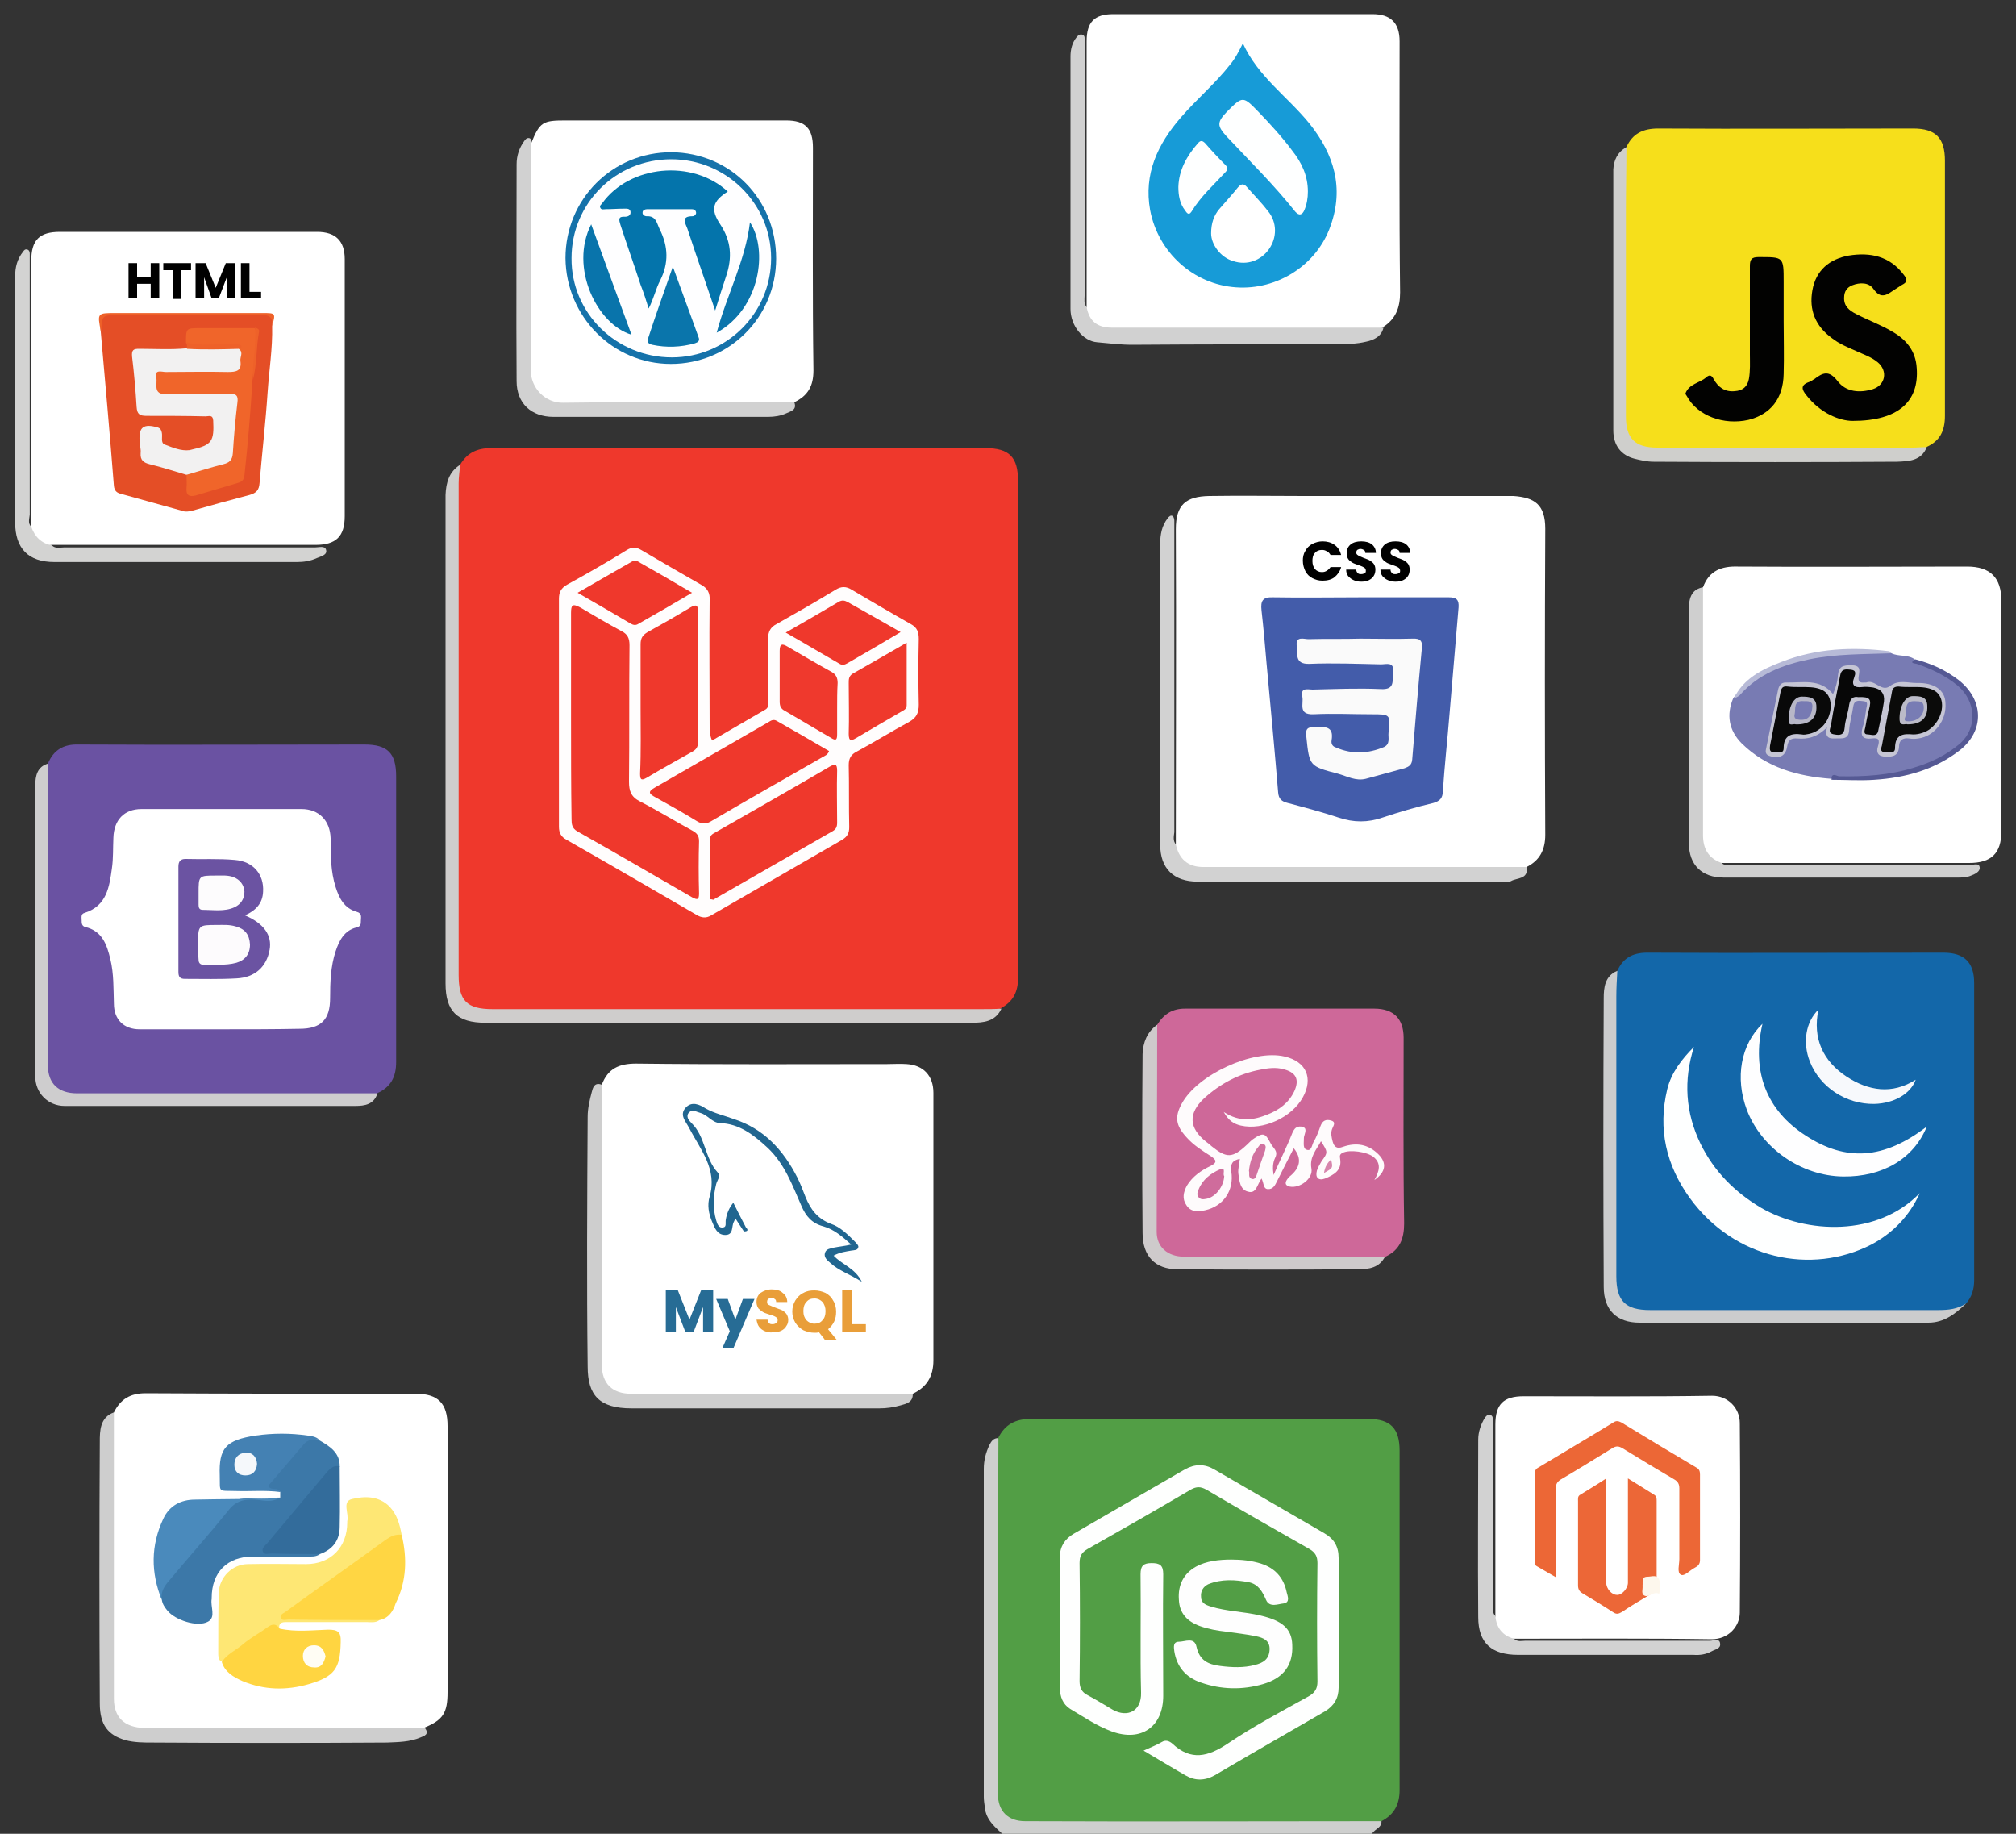 <?xml version="1.0" encoding="utf-8"?>
<!-- Generator: Adobe Illustrator 24.1.2, SVG Export Plug-In . SVG Version: 6.00 Build 0)  -->
<svg version="1.1" id="Layer_1" xmlns="http://www.w3.org/2000/svg" xmlns:xlink="http://www.w3.org/1999/xlink" x="0px" y="0px"
	 viewBox="0 0 400 363.8" style="enable-background:new 0 0 400 363.8;" xml:space="preserve">
<rect x="0" y="0" width="400" height="363.8" fill="#333333" stroke="none"/>
<style type="text/css">
	.st0{fill-rule:evenodd;clip-rule:evenodd;fill:#CECFCE;}
	.st1{fill-rule:evenodd;clip-rule:evenodd;fill:#EF382C;}
	.st2{fill-rule:evenodd;clip-rule:evenodd;fill:#529E45;}
	.st3{fill-rule:evenodd;clip-rule:evenodd;fill:#1367A9;}
	.st4{fill-rule:evenodd;clip-rule:evenodd;fill:#FFFFFF;}
	.st5{fill-rule:evenodd;clip-rule:evenodd;fill:#F6DF1B;}
	.st6{fill-rule:evenodd;clip-rule:evenodd;fill:#6A52A2;}
	.st7{fill-rule:evenodd;clip-rule:evenodd;fill:#CE6899;}
	.st8{fill-rule:evenodd;clip-rule:evenodd;fill:#CFCDCC;}
	.st9{fill-rule:evenodd;clip-rule:evenodd;fill:#D2D2D2;}
	.st10{fill-rule:evenodd;clip-rule:evenodd;fill:#D1D1D1;}
	.st11{fill-rule:evenodd;clip-rule:evenodd;fill:#CECECE;}
	.st12{fill-rule:evenodd;clip-rule:evenodd;fill:#D3D3D2;}
	.st13{fill-rule:evenodd;clip-rule:evenodd;fill:#CBCCCD;}
	.st14{fill-rule:evenodd;clip-rule:evenodd;fill:#CECDCE;}
	.st15{fill-rule:evenodd;clip-rule:evenodd;fill:#CFCFCC;}
	.st16{fill-rule:evenodd;clip-rule:evenodd;fill:#CFCFCF;}
	.st17{fill-rule:evenodd;clip-rule:evenodd;fill:#CECACB;}
	.st18{fill-rule:evenodd;clip-rule:evenodd;fill:#FFFDFD;}
	.st19{fill-rule:evenodd;clip-rule:evenodd;fill:#FEFFFE;}
	.st20{fill-rule:evenodd;clip-rule:evenodd;fill:#FEFEFE;}
	.st21{fill-rule:evenodd;clip-rule:evenodd;fill:#FEFFFF;}
	.st22{fill-rule:evenodd;clip-rule:evenodd;fill:#FEFEFF;}
	.st23{fill-rule:evenodd;clip-rule:evenodd;fill:#F7F9FC;}
	.st24{fill-rule:evenodd;clip-rule:evenodd;fill:#020201;}
	.st25{fill-rule:evenodd;clip-rule:evenodd;fill:#EC6736;}
	.st26{fill-rule:evenodd;clip-rule:evenodd;fill:#EC6737;}
	.st27{fill-rule:evenodd;clip-rule:evenodd;fill:#FEE774;}
	.st28{fill-rule:evenodd;clip-rule:evenodd;fill:#3C78A8;}
	.st29{fill-rule:evenodd;clip-rule:evenodd;fill:#FFD643;}
	.st30{fill-rule:evenodd;clip-rule:evenodd;fill:#FFD541;}
	.st31{fill-rule:evenodd;clip-rule:evenodd;fill:#4A8ABC;}
	.st32{fill-rule:evenodd;clip-rule:evenodd;fill:#336C9B;}
	.st33{fill-rule:evenodd;clip-rule:evenodd;fill:#4481B3;}
	.st34{fill-rule:evenodd;clip-rule:evenodd;fill:#E44E26;}
	.st35{fill-rule:evenodd;clip-rule:evenodd;fill:#0F0F0F;}
	.st36{fill-rule:evenodd;clip-rule:evenodd;fill:#0B0B0B;}
	.st37{fill-rule:evenodd;clip-rule:evenodd;fill:#262626;}
	.st38{fill-rule:evenodd;clip-rule:evenodd;fill:#212121;}
	.st39{fill-rule:evenodd;clip-rule:evenodd;fill:#EE6129;}
	.st40{fill-rule:evenodd;clip-rule:evenodd;fill:#787BB3;}
	.st41{fill-rule:evenodd;clip-rule:evenodd;fill:#555994;}
	.st42{fill-rule:evenodd;clip-rule:evenodd;fill:#B7BAD7;}
	.st43{fill-rule:evenodd;clip-rule:evenodd;fill:#FEFBFC;}
	.st44{fill-rule:evenodd;clip-rule:evenodd;fill:#1572AA;}
	.st45{fill-rule:evenodd;clip-rule:evenodd;fill:#EF392C;}
	.st46{fill-rule:evenodd;clip-rule:evenodd;fill:#EF392D;}
	.st47{fill-rule:evenodd;clip-rule:evenodd;fill:#179BD7;}
	.st48{fill-rule:evenodd;clip-rule:evenodd;fill:#6B53A2;}
	.st49{fill-rule:evenodd;clip-rule:evenodd;fill:#FFFDF4;}
	.st50{fill-rule:evenodd;clip-rule:evenodd;fill:#F5F8FB;}
	.st51{fill-rule:evenodd;clip-rule:evenodd;fill:#F2F1F1;}
	.st52{fill-rule:evenodd;clip-rule:evenodd;fill:#F0652A;}
	.st53{fill-rule:evenodd;clip-rule:evenodd;fill:#C5C5D4;}
	.st54{fill-rule:evenodd;clip-rule:evenodd;fill:#FDF7ED;}
	.st55{fill-rule:evenodd;clip-rule:evenodd;fill:#CF6C9C;}
	.st56{fill-rule:evenodd;clip-rule:evenodd;fill:#D172A0;}
	.st57{fill-rule:evenodd;clip-rule:evenodd;fill:#D785AD;}
	.st58{fill-rule:evenodd;clip-rule:evenodd;fill:#FDFBFD;}
	.st59{fill-rule:evenodd;clip-rule:evenodd;fill:#FDFCFD;}
	.st60{fill-rule:evenodd;clip-rule:evenodd;fill:#090909;}
	.st61{fill-rule:evenodd;clip-rule:evenodd;fill:#0B0B0A;}
	.st62{fill-rule:evenodd;clip-rule:evenodd;fill:#070707;}
	.st63{fill-rule:evenodd;clip-rule:evenodd;fill:#0474AB;}
	.st64{fill-rule:evenodd;clip-rule:evenodd;fill:#0A75AB;}
	.st65{fill-rule:evenodd;clip-rule:evenodd;fill:#0974AB;}
	.st66{fill-rule:evenodd;clip-rule:evenodd;fill:#0B74AB;}
	.st67{fill-rule:evenodd;clip-rule:evenodd;fill:#B7B7C7;}
	.st68{fill-rule:evenodd;clip-rule:evenodd;fill:#BBBBC8;}
	.st69{fill-rule:evenodd;clip-rule:evenodd;fill:#777AB3;}
	.st70{fill-rule:evenodd;clip-rule:evenodd;fill:#787CB4;}
	.st71{fill:#FFFFFF;}
	.st72{fill-rule:evenodd;clip-rule:evenodd;fill:#435CAA;}
	.st73{fill-rule:evenodd;clip-rule:evenodd;fill:#FAFAFA;}
	.st74{fill-rule:evenodd;clip-rule:evenodd;fill:#216690;}
	.st75{fill:#276C95;}
	.st76{fill:#E99E39;}
</style>
<path class="st0" d="M274.1,361.3c0.1,1.5-1.8,1.6-2,2.9c-24.3,0-48.6,0-72.8,0c-1.7-1.6-3.7-3.1-3.9-5.7c-0.1-0.7-0.2-1.4-0.2-2
	c0-21.7,0-43.4,0-65.1c0-1.7,0.4-3.2,1.1-4.7c0.4-0.8,0.8-1.4,1.8-1.4c0.9,1.1,0.6,2.5,0.6,3.8c0,21.4,0.1,42.8,0,64.1
	c0,5.5,1,7.6,7.5,7.5c21.4-0.2,42.8-0.1,64.1,0C271.6,360.6,272.9,360.3,274.1,361.3z"/>
<path class="st1" d="M91.3,92.2c1.4-2.4,3.4-3.3,6.1-3.3c32.7,0.1,65.4,0,98.1,0c4.8,0,6.5,1.8,6.5,6.6c0,32.8,0,65.7,0,98.5
	c0,2.8-1,4.7-3.4,6c-1,0.6-2,0.7-3.2,0.7c-32.7,0-65.4,0-98.1,0c-5.1,0-7.2-2.3-7.3-7.6c0-17.8,0-35.5,0-53.3c0-14.4,0-28.8,0-43.2
	C90.2,95.1,90.3,93.5,91.3,92.2z"/>
<path class="st2" d="M274.1,361.3c-23.6,0-47.1,0.1-70.7,0c-3.4,0-5.4-2-5.4-5.4c0-23.6,0-47.1,0.1-70.7c1.3-2.6,3.4-3.7,6.3-3.7
	c22.4,0.1,44.7,0,67.1,0c4.4,0,6.2,1.9,6.2,6.3c0,22.4,0,44.9,0,67.3C277.7,358,276.6,360,274.1,361.3z"/>
<path class="st3" d="M320.9,192.6c1.1-2.5,3-3.6,5.9-3.6c19.6,0.1,39.2,0,58.8,0c4.1,0,6.1,1.9,6.1,6c0,19.7,0,39.4,0,59
	c0,1.8-0.5,3.4-1.7,4.7c-1.8,1.3-3.7,2.1-6,2.1c-18.6,0-37.2,0-55.8,0c-6,0-8.4-2.4-8.4-8.4c0-18.5,0-37,0-55.6
	C319.9,195.4,319.9,193.9,320.9,192.6z"/>
<path class="st4" d="M233.3,167.5c0-20.8,0.1-41.7,0-62.5c0-4.9,2-6.5,6.6-6.6c6.3-0.1,12.6,0,18.9,0c13.4,0,26.7,0,40.1,0
	c0.5,0,1,0,1.4,0c4.2,0.3,6.3,1.7,6.3,6.5c-0.1,20.2-0.1,40.5,0,60.7c0,3-1.1,5.1-3.7,6.4c-0.8,0.8-1.8,0.7-2.7,0.7
	c-20.3,0-40.7,0-61,0c-2.3,0-4.2-0.7-5.5-2.6C233.1,169.3,232.6,168.5,233.3,167.5z"/>
<path class="st5" d="M322.7,29.2c1.2-2.7,3.3-3.7,6.3-3.7c16.9,0.1,33.7,0,50.6,0c4.5,0,6.3,1.9,6.3,6.4c0,16.9,0,33.7,0,50.6
	c0,3-1,5-3.7,6.2c-0.9,0.7-1.9,0.8-2.9,0.8c-16.9,0-33.7,0-50.6,0c-4.6,0-6.8-2.3-6.9-6.9c-0.1-16.9,0-33.7,0-50.6
	C321.9,31.1,322,30.1,322.7,29.2z"/>
<path class="st4" d="M119.4,215.2c1.2-3.2,3.4-4.2,6.8-4.2c16.6,0.2,33.2,0.1,49.8,0.1c1.3,0,2.6-0.1,3.9,0c3.3,0.2,5.3,2.3,5.3,5.7
	c0,17.7,0,35.4,0,53.1c0,3.1-1.3,5.3-4.1,6.6c-0.8,0.7-1.8,0.7-2.7,0.7c-17.6,0-35.2,0-52.8,0c-4.4,0-6.7-2.3-6.9-6.7
	c-0.1-5.1,0-10.1,0-15.2c0-12.2,0-24.4,0-36.6C118.6,217.5,118.4,216.3,119.4,215.2z"/>
<path class="st6" d="M9.5,151.5c1.1-2.7,3.1-3.9,6.1-3.8c18.9,0.1,37.8,0,56.7,0c4.6,0,6.3,1.7,6.3,6.3c0,18.9,0,37.8,0,56.7
	c0,3-1.1,5-3.8,6.2c-0.8,0.7-1.7,0.7-2.7,0.7c-18.9,0-37.8,0-56.8,0c-4.4,0-6.6-2.3-6.6-6.6c-0.1-18.9,0-37.8,0-56.8
	C8.8,153.2,8.7,152.2,9.5,151.5z"/>
<path class="st4" d="M22.6,280.2c1.3-2.6,3.2-3.8,6.3-3.8c17.9,0.1,35.8,0.1,53.6,0.1c4.4,0,6.3,1.9,6.3,6.4c0,17.6,0,35.2,0,52.8
	c0,4.1-0.9,5.5-4.5,7c-0.8,0.8-1.8,0.7-2.7,0.7c-17.5,0-35.1,0.1-52.6,0c-4.8,0-7.1-2.4-7.1-7.3c0-17.6,0-35.2,0-52.8
	C21.9,282.3,21.8,281.2,22.6,280.2z"/>
<path class="st4" d="M6.2,104.5c0-17.6,0-35.1,0-52.7c0-4.2,1.6-5.8,5.7-5.8c17,0,34,0,51,0c3.7,0,5.5,1.8,5.5,5.4c0,17,0,34,0,51
	c0,4-1.7,5.7-5.8,5.7c-17.4,0-34.8,0-52.3,0C7.9,108.5,6.3,107.1,6.2,104.5z"/>
<path class="st4" d="M215.6,60.9c0-17.6,0-35.1,0-52.7c0-3.8,1.5-5.4,5.3-5.4c17.1,0,34.3,0,51.4,0c3.6,0,5.4,1.7,5.4,5.4
	c0,16.6-0.1,33.2,0.1,49.8c0,3.1-0.9,5.3-3.4,6.9c-0.8,0.7-1.7,0.7-2.7,0.7c-16.9,0-33.8,0-50.7,0c-2,0-3.8-0.5-5-2.2
	C215.5,62.7,214.9,61.9,215.6,60.9z"/>
<path class="st4" d="M337.9,116.5c1.2-3.3,3.7-4.2,6.9-4.1c15.2,0.1,30.3,0,45.5,0c4.6,0,6.8,2.2,6.8,6.8c0,15.2,0,30.5,0,45.7
	c0,4.4-2,6.3-6.4,6.3c-16.4,0-32.8,0-49.2,0c-1.8,0.3-2.8-0.8-3.6-2.1c-0.7-1.3-0.8-2.7-0.8-4.2c0-15.2,0-30.3,0-45.5
	C337.2,118.3,337.1,117.3,337.9,116.5z"/>
<path class="st4" d="M296.7,320.6c0-12.7,0-25.4,0-38c0-4,1.6-5.6,5.6-5.6c12.5,0,24.9,0.1,37.4-0.1c3.2,0,5.5,2.5,5.5,5.4
	c0.1,12.5,0.1,25.1,0,37.6c0,2.7-2.2,5.3-5.6,5.3c-13.1-0.2-26.2-0.1-39.3-0.1C297.9,325.4,296,323.1,296.7,320.6z"/>
<path class="st7" d="M229.6,203.3c1.3-2.1,3-3.2,5.5-3.2c12.5,0,25.1,0,37.6,0c3.8,0,5.8,2,5.8,5.8c0,12.3-0.1,24.5,0.1,36.8
	c0,3.1-0.9,5.3-3.7,6.6c-0.8,0.7-1.9,0.8-2.9,0.8c-12.1,0-24.1,0-36.2,0c-4.7,0-6.9-2.3-6.9-7c0-12,0-24,0-36
	C228.9,205.8,229.1,204.5,229.6,203.3z"/>
<path class="st4" d="M105.4,28.4c1.7-4.2,2.3-4.5,6.8-4.5c14.6,0,29.2,0,43.8,0c3.8,0,5.3,1.6,5.3,5.4c0,14.7-0.1,29.5,0.1,44.2
	c0,3.1-1.1,5-3.8,6.3c-0.7,0.8-1.7,0.7-2.7,0.7c-14.3,0-28.7,0-43,0c-4.7,0-7.3-2.6-7.3-7.3c-0.1-14.1,0-28.1,0-42.2
	C104.6,30.2,104.6,29.2,105.4,28.4z"/>
<path class="st8" d="M91.3,92.2c-0.1,1.2-0.3,2.4-0.3,3.7c0,32.5,0,65,0,97.5c0,5.1,1.6,6.8,6.7,6.8c32.4,0,64.7,0,97.1,0
	c1.3,0,2.6,0,3.9-0.1c-1.2,2.6-3.6,2.8-5.9,2.8c-7.4,0.1-14.8,0-22.2,0c-24.8,0-49.5,0-74.3,0c-5.6,0-7.9-2.3-7.9-7.8
	c0-32.3,0-64.6,0-96.9C88.5,95.7,89.1,93.6,91.3,92.2z"/>
<path class="st9" d="M233.3,167.5c0.6,2.9,2.4,4.5,5.4,4.5c21.4,0,42.8,0,64.2,0c0.4,2.5-1.9,2.1-3.1,2.8c-0.5,0.3-1.2,0.1-1.8,0.1
	c-20.1,0-40.3,0-60.4,0c-4.7,0-7.4-2.6-7.4-7.3c0-19.9,0-39.9,0-59.8c0-1.7,0.3-3.5,1.5-5c0.2-0.3,0.6-0.7,1-0.4
	c0.2,0.2,0.3,0.6,0.3,0.9c0,0.5,0,1.1,0,1.6c0,20.1,0,40.2,0,60.2C232.9,165.9,232.7,166.8,233.3,167.5z"/>
<path class="st10" d="M215.6,60.9c0.5,2.8,2.1,4.1,5,4.1c18,0,35.9,0,53.9,0c-0.4,1.8-2,2.5-3.5,2.8c-1.7,0.4-3.5,0.5-5.3,0.5
	c-13.7,0-27.4,0-41.1,0.1c-2.3,0-4.6-0.3-6.9-0.5c-2.8-0.2-5.3-3.3-5.3-6.6c0-16.7,0-33.4,0-50.1c0-1.3,0.3-2.7,1.2-3.8
	c0.3-0.4,0.7-0.7,1.2-0.5c0.5,0.2,0.4,0.7,0.4,1.1c0,0.5,0,1,0,1.4c0,16.4,0,32.9,0,49.3C215.2,59.3,215,60.2,215.6,60.9z"/>
<path class="st11" d="M22.6,280.2c0,18.9,0,37.9,0,56.8c0,3.7,2.1,5.7,6,5.8c11,0,22.1,0,33.1,0c7.5,0,15.1,0,22.6,0
	c1,1.3-0.2,1.6-0.9,1.9c-2.1,0.9-4.4,0.9-6.6,1c-15.5,0.1-31,0.1-46.5,0c-1.8,0-3.7,0-5.5-0.5c-3.3-1-5-2.9-5-7.3
	c-0.1-17.3-0.1-34.6,0-51.8C19.8,283.9,19.8,281.2,22.6,280.2z"/>
<path class="st11" d="M119.4,215.2c0,18.5,0,37,0,55.5c0,3.8,2.1,5.8,5.8,5.8c18.6,0,37.3,0,55.9,0c0.1,1.7-1.3,2-2.4,2.3
	c-1.4,0.4-2.8,0.6-4.2,0.6c-16.4,0-32.8,0-49.2,0c-6.4,0-8.7-2.6-8.7-8.3c-0.2-16.5-0.1-33,0-49.6c0-1.6,0.4-3.3,0.8-4.8
	C117.6,215.9,117.9,214.6,119.4,215.2z"/>
<path class="st12" d="M6.2,104.5c0.7,2,2,3.3,4.1,3.7c0.7,0.7,1.6,0.4,2.4,0.4c16.6,0,33.2,0,49.8,0c0.8,0,2-0.4,2.2,0.5
	c0.3,1-1.1,1.3-1.8,1.6c-1.3,0.6-2.6,0.8-4,0.8c-16,0-32.1,0-48.1,0c-5.2,0-7.8-2.7-7.8-7.9c0-16.2,0-32.5,0-48.7
	c0-1.9,0.4-3.5,1.6-5c0.2-0.3,0.4-0.5,0.8-0.4c0.4,0.1,0.5,0.5,0.5,0.8c0,0.5,0,1.1,0,1.6c0,16.7,0,33.5,0,50.2
	C5.8,103,5.5,103.8,6.2,104.5z"/>
<path class="st13" d="M320.9,192.6c-0.1,1.7-0.2,3.4-0.2,5.1c0,18.5,0,37,0,55.5c0,4.9,1.8,6.7,6.7,6.7c19.1,0,38.1,0,57.2,0
	c2,0,3.8-0.2,5.5-1.3c-2.1,2-4.3,3.8-7.5,3.8c-19.1,0-38.2,0-57.3,0c-4.5,0-7.1-2.5-7.1-7.1c-0.1-19.1-0.1-38.2,0-57.3
	C318.2,196,318.4,193.6,320.9,192.6z"/>
<path class="st14" d="M9.5,151.5c0,19.9,0,39.9,0,59.8c0,3.7,2.1,5.6,5.8,5.6c19.9,0,39.7,0,59.6,0c-0.7,2.2-2.5,2.5-4.4,2.5
	c-16.2,0-32.4,0-48.6,0c-3,0-6,0-9.1,0c-3.3,0-5.8-2.6-5.8-5.8c0-19.3,0-38.5,0-57.8C7,153.9,7.4,152.1,9.5,151.5z"/>
<path class="st15" d="M322.7,29.2c0,4.2-0.1,8.4-0.1,12.5c0,13.6,0,27.3,0,40.9c0,4.4,1.8,6.2,6.2,6.2c16.9,0,33.7,0,50.6,0
	c1,0,1.9-0.1,2.9-0.1c-1.1,2.8-3.7,2.8-5.9,2.9c-16.1,0.1-32.2,0.1-48.3,0c-1.3,0-2.6-0.3-3.8-0.6c-2.7-0.7-4.2-2.7-4.2-5.6
	c0-17.3,0-34.5,0-51.8C320.2,31.8,320.9,30.2,322.7,29.2z"/>
<path class="st10" d="M105.4,28.4c0,15,0.1,30-0.1,45c0,3.6,2.9,6.6,6.5,6.5c15.3-0.2,30.5-0.1,45.8-0.1c0.6,1.6-0.8,1.8-1.6,2.2
	c-1.1,0.5-2.3,0.7-3.6,0.7c-14.2,0-28.4,0-42.6,0c-4.4,0-7.3-2.7-7.3-7.1c-0.1-14.3,0-28.7,0-43c0-1.7,0.5-3.2,1.5-4.6
	c0.2-0.3,0.5-0.7,1-0.6C105.5,27.5,105.3,28,105.4,28.4z"/>
<path class="st16" d="M337.9,116.5c0,16.4,0,32.8,0,49.2c0,2.7,1.1,4.6,3.7,5.5c0.7,0.7,1.6,0.4,2.4,0.4c15.6,0,31.3,0,46.9,0
	c0.7,0,1.8-0.5,1.9,0.5c0.1,0.8-0.9,1.3-1.7,1.6c-0.9,0.4-1.9,0.4-2.8,0.4c-15.4,0-30.9,0-46.3,0c-4.3,0-6.9-2.5-6.9-6.8
	c-0.1-15.4,0-30.7,0-46.1C335,118.2,335.9,116.9,337.9,116.5z"/>
<path class="st9" d="M296.7,320.6c0.2,2.3,1.4,3.9,3.7,4.5c0.7,0.7,1.6,0.4,2.3,0.4c12.2,0,24.4,0,36.6,0c0.7,0,1.9-0.6,2,0.6
	c0.1,1-1,1.1-1.7,1.5c-1.1,0.6-2.3,0.8-3.6,0.7c-11.6,0-23.2,0-34.8,0c-5.2,0-7.9-2.3-7.9-7.5c-0.1-11.7,0-23.4,0-35.2
	c0-1.5,0.5-3,1.3-4.3c0.3-0.4,0.6-0.8,1.1-0.6c0.5,0.2,0.5,0.6,0.5,1c0,1.4,0,2.9,0,4.3c0,10.7,0,21.4,0,32.1
	C296.3,319,296,319.9,296.7,320.6z"/>
<path class="st17" d="M229.6,203.3c0,13.7-0.1,27.4-0.1,41.1c0,3,2.2,4.9,5.4,4.9c9.4,0,18.8,0,28.2,0c3.9,0,7.8,0,11.7,0
	c-1.1,2.2-3.2,2.5-5.2,2.5c-12,0.1-24,0.1-36,0c-4.4,0-6.9-2.6-6.9-7.2c-0.1-11.8-0.1-23.7,0-35.5
	C226.8,206.8,227.6,204.7,229.6,203.3z"/>
<path class="st18" d="M141.3,146.9c3.5-2,7-4.1,10.5-6.1c0.8-0.4,0.6-1.2,0.6-1.8c0-4.1,0.1-8.2,0-12.3c0-1.4,0.5-2.3,1.7-2.9
	c3.9-2.2,7.9-4.5,11.7-6.8c1.1-0.7,2.1-0.7,3.2,0c3.9,2.3,7.8,4.6,11.7,6.8c1.3,0.7,1.6,1.6,1.6,3c-0.1,4.3-0.1,8.6,0,13
	c0,1.7-0.5,2.6-1.9,3.4c-3.5,1.9-6.9,4-10.4,5.9c-1.2,0.6-1.6,1.4-1.6,2.7c0.1,4.1,0,8.2,0.1,12.3c0,1.2-0.4,1.9-1.4,2.5
	c-8.7,5-17.3,10-26,15c-1,0.6-1.9,0.5-2.9-0.1c-8.6-5-17.2-10-25.8-14.9c-1.1-0.6-1.5-1.4-1.5-2.6c0-15.1,0-30.2,0-45.2
	c0-1.3,0.4-2.1,1.6-2.8c4-2.2,8-4.5,11.9-6.9c1-0.6,1.8-0.6,2.8,0c3.9,2.3,7.9,4.6,11.9,6.9c1.3,0.7,1.8,1.7,1.7,3.1
	c-0.1,8.5,0,17,0,25.5C141,145.3,140.8,146,141.3,146.9z"/>
<path class="st19" d="M226.9,347.3c1.5-0.7,2.6-1.1,3.6-1.7c0.8-0.5,1.5-0.2,2.1,0.3c3.7,3.5,7.1,2.6,11,0
	c5.2-3.5,10.7-6.4,16.1-9.4c1.2-0.7,1.7-1.5,1.7-2.9c-0.1-7.8-0.1-15.6,0-23.5c0-1.3-0.4-2.1-1.6-2.8c-6.9-3.9-13.7-7.8-20.5-11.8
	c-1.1-0.6-1.9-0.6-3,0c-6.8,4-13.6,7.9-20.5,11.8c-1.2,0.7-1.6,1.4-1.6,2.8c0.1,7.8,0.1,15.6,0,23.4c0,1.3,0.4,2.2,1.6,2.8
	c1.7,0.9,3.3,1.9,5,2.9c2.9,1.6,5.7,0.3,5.6-3.4c-0.2-7.8,0-15.6-0.1-23.5c0-1.7,0.6-2.2,2.2-2.2c1.6,0,2.3,0.4,2.3,2.2
	c-0.1,8,0,16,0,24.1c0,6.2-4.4,9.2-10.2,7.1c-3-1.1-5.6-2.9-8.3-4.5c-1.4-0.9-2-2.4-2-4.1c0-8.7,0-17.4,0-26.1c0-2,1-3.5,2.7-4.5
	c7.4-4.3,14.7-8.5,22.1-12.8c2-1.1,3.9-1.1,5.8,0c7.3,4.2,14.6,8.5,21.9,12.7c1.9,1.1,2.8,2.6,2.8,4.9c0,8.6,0,17.1,0,25.7
	c0,2.1-0.9,3.6-2.7,4.7c-7.3,4.2-14.6,8.4-21.9,12.7c-2,1.1-3.9,1.1-5.8,0C232.4,350.6,229.8,349,226.9,347.3z"/>
<path class="st20" d="M244.3,309.4c2,0,4,0.2,5.9,0.8c2.8,0.9,4.5,2.8,5.1,5.7c0.2,0.8,0.7,2-0.6,2.2c-1.1,0.1-2.8,0.9-3.5-0.7
	c-0.7-1.6-1.5-3.1-3.4-3.5c-2.7-0.5-5.4-0.7-8.1,0.4c-1,0.5-1.5,1.4-1.4,2.5c0,1.2,0.9,1.6,1.9,1.9c3.2,1,6.6,1,9.9,1.8
	c4.3,1,6.2,2.6,6.3,5.8c0.2,4-1.7,6.6-5.8,7.8c-4.1,1.2-8.3,1.1-12.3-0.3c-3-1-4.8-3.1-5.3-6.2c-0.1-0.8-0.3-1.9,0.9-1.9
	c1.2,0,3.1-1,3.5,1c0.6,2.7,2.3,3.5,4.7,3.8c2.3,0.3,4.7,0.4,6.9-0.2c1.6-0.4,2.8-1.1,2.9-3c0.1-1.9-1.3-2.4-2.7-2.7
	c-1.9-0.4-3.9-0.6-5.9-0.9c-1.8-0.2-3.5-0.5-5.2-1.1c-2.5-0.9-4.1-2.5-4.2-5.3c-0.2-2.8,0.9-5.1,3.4-6.5
	C239.3,309.7,241.8,309.4,244.3,309.4z"/>
<path class="st21" d="M380.9,236.7c-2,4.5-5.3,7.9-9.6,10.2c-11.9,6.1-27.2,2.9-36-9.2c-4.7-6.5-6.4-13.7-4.5-21.6
	c0.8-3.3,2.9-6,5.3-8.4c-2.1,6.6-1.7,13,1.3,19.2c2.7,5.5,6.8,9.6,12,12.7C358.4,244.8,372.5,245.4,380.9,236.7z"/>
<path class="st22" d="M382.3,223.5c-2.6,6.4-8.8,10-16.6,9.9c-8.3-0.1-16.2-5.6-19.1-13.2c-2.4-6.4-1.2-13,3.1-17.1
	c-2.2,9.5,0.8,17.2,8.6,22.2C366.3,230.5,373.8,230,382.3,223.5z"/>
<path class="st23" d="M360.8,200.3c-1.2,5.7,0.9,10.2,5.6,13.3c4.3,2.8,9,3.6,13.7,0.6c-1,2.8-4.3,4.7-8.2,4.8
	c-5.6,0.1-10.8-3.3-12.8-8.4C357.6,206.8,358.3,202.7,360.8,200.3z"/>
<path class="st24" d="M367.6,83.5c-2.6,0-6.4-1.5-9.2-5.1c-0.9-1.1-1.2-2,0.5-2.6c0.4-0.1,0.7-0.4,1.1-0.6c1.7-1.3,2.9-1.8,4.6,0.4
	c1.7,2.2,4.4,2.4,7,1.6c2.5-0.8,3-3.6,1-5.3c-1.3-1.1-2.9-1.6-4.4-2.3c-1.6-0.7-3.3-1.4-4.7-2.5c-3.3-2.4-4.6-5.6-3.9-9.5
	c0.7-4,3.4-6.2,7.2-6.9c4.3-0.7,8.2,0.1,11,3.9c0.7,0.9,0.6,1.4-0.4,1.9c-0.5,0.3-0.9,0.6-1.4,0.9c-1.4,0.9-2.7,2.2-4.3-0.1
	c-0.9-1.3-2.7-1.3-4.2-0.7c-1,0.4-1.6,1.2-1.6,2.4c-0.1,1.7,1,2.6,2.4,3.3c2.3,1.2,4.8,2.1,7,3.4c2.9,1.6,4.8,3.9,5,7.3
	C380.8,79.6,376.7,83.5,367.6,83.5z"/>
<path class="st24" d="M353.9,63.7c0,3.5,0.1,7,0,10.5c-0.1,4.9-2.6,8-7,9.1c-4.9,1.1-10.1-0.8-12.2-4.7c-0.1-0.2-0.3-0.4-0.3-0.5
	c0.7-2,2.9-2.1,4.2-3.3c0.7-0.6,1.1-0.2,1.4,0.4c0.9,1.6,2.2,2.6,4.2,2.4c1.6-0.1,2.5-0.9,2.8-2.4c0.3-1.6,0.2-3.3,0.2-4.9
	c0-5.8,0-11.6,0-17.5c0-1.3,0.3-1.8,1.7-1.8c5,0,5-0.1,5,4.9C353.9,58.5,353.9,61.1,353.9,63.7C353.9,63.7,353.9,63.7,353.9,63.7z"
	/>
<g>
	<path class="st25" d="M308.7,312.9c-1.4-0.8-2.6-1.5-3.8-2.2c-0.5-0.3-0.4-0.7-0.4-1.2c0-5.7,0-11.3,0-17c0-0.7,0.2-1.1,0.8-1.4
		c5-3,9.9-5.9,14.8-8.9c0.6-0.4,1-0.3,1.6,0c4.9,3,9.9,6,14.8,8.9c0.6,0.3,0.8,0.7,0.8,1.4c0,5.7,0,11.3,0,17c0,0.8-0.4,1.2-1,1.5
		c-1,0.5-2.1,1.8-2.8,1.4c-0.8-0.4-0.3-2-0.3-3.1c0-4.7,0-9.3,0-14c0-0.9-0.3-1.4-1-1.8c-3.4-2-6.9-4.1-10.3-6.2
		c-0.7-0.4-1.2-0.5-2,0c-3.4,2.1-6.8,4.2-10.2,6.2c-0.8,0.5-1,1-1,1.8c0,5.2,0,10.5,0,15.7C308.7,311.6,308.7,312.1,308.7,312.9z"/>
	<path class="st26" d="M318.7,293.3c0,1.3,0,2.4,0,3.4c0,5.8,0,11.5,0,17.3c0,1.2,1.1,2.4,2.1,2.4c1,0.1,2.2-1.3,2.2-2.4
		c0-6.3,0-12.6,0-18.9c0-0.5,0-1,0-1.8c1.9,1.2,3.6,2.2,5.3,3.3c0.4,0.3,0.4,0.7,0.4,1.2c0,5.6,0,11.2,0,16.7c0,0.8-0.3,1.2-0.9,1.6
		c-2,1.2-4.1,2.4-6,3.7c-0.7,0.4-1.1,0.5-1.8,0c-2-1.3-4-2.5-6-3.7c-0.7-0.4-0.9-0.9-0.9-1.6c0-5.6,0-11.2,0-16.7
		c0-0.5-0.1-1,0.5-1.3C315.2,295.5,316.9,294.5,318.7,293.3z"/>
</g>
<path class="st4" d="M43.9,204.2c-5.4,0-10.8,0-16.2,0c-3.1,0-5.1-1.9-5.1-5.1c-0.1-2.9,0-5.9-0.7-8.8c-0.7-2.9-1.6-5.6-5-6.4
	c-0.7-0.2-0.7-0.8-0.7-1.3c0-0.6-0.2-1.3,0.6-1.5c4.4-1.4,4.9-5.2,5.4-8.8c0.3-2,0.2-4.1,0.3-6.1c0.1-3.5,2.1-5.7,5.6-5.7
	c10.6,0,21.1,0,31.7,0c3.5,0,5.7,2.3,5.8,5.8c0,3.3,0,6.6,1,9.7c0.7,2.2,1.7,4.2,4.2,4.9c1.1,0.3,0.8,1.1,0.8,1.8
	c0,0.6,0,1.1-0.9,1.3c-2.4,0.6-3.4,2.6-4.1,4.7c-1,3-1.1,6.2-1.1,9.3c0,4.3-1.8,6.1-6.1,6.1C54.3,204.2,49.1,204.2,43.9,204.2z"/>
<path class="st27" d="M75.3,321.4c-0.8,0.6-1.7,0.4-2.6,0.4c-5.2,0-10.3,0-15.5,0c-0.9,0-1.9-0.1-1.8,1.2c-1.3-0.2-2.3,0.3-3.4,1
	c-2.8,1.8-5.2,4.1-8.2,5.6c-0.5-0.5-0.5-1.1-0.5-1.7c0-4,0-7.9,0.1-11.9c0.1-3.1,2.7-5.7,5.8-5.7c3.8-0.1,7.7,0,11.5,0
	c4.9,0,8.2-3.3,8.2-8.3c0-0.1,0-0.1,0-0.2c0.4-1.5-1.1-3.9,0.9-4.4c2.5-0.6,5.3-0.7,7.5,1.5c1.5,1.6,2,3.5,2.4,5.6
	c-8.1,4.6-15.2,10.5-22.9,15.8c0.9,0.7,1.6,0.4,2.2,0.4c4.5,0,9,0,13.5,0C73.6,320.8,74.6,320.6,75.3,321.4z"/>
<path class="st28" d="M63.5,308.3c-0.8,0.6-1.7,0.5-2.6,0.5c-3.6,0-7.1,0-10.7,0c-5.1,0-8.2,3.1-8.2,8.2c0,0.1,0,0.1,0,0.2
	c-0.3,1.5,0.9,3.6-0.7,4.5c-2.1,1.2-6.6-0.3-8.1-2.2c-0.5-0.6-1-1.3-1.1-2.2c-0.6-1.4-0.2-2.6,0.8-3.7c4.3-5.1,8.6-10.1,12.9-15.2
	c0.7-0.8,1.5-1,2.5-1.1c2.4-0.1,4.9,0.4,7.3-0.2c0-0.4,0-0.7,0-1.1c-0.1-0.2-0.3-0.2-0.5-0.3c-0.7-0.1-1.7,0.4-2.1-0.4
	c-0.4-0.9,0.4-1.7,1-2.3c1.7-2,3.5-4.1,5.2-6.1c1.1-1.3,2.4-2,4.1-1.2c2.1,1.2,4.2,2.5,4.1,5.3c-2,1.1-3.3,2.9-4.6,4.6
	c-2.8,3.5-5.9,6.8-8.8,10.3c-0.4,0.4-1.1,0.9-0.7,1.5c0.3,0.5,1,0.3,1.5,0.3c2.1,0,4.2,0,6.4,0C62,307.7,62.9,307.5,63.5,308.3z"/>
<path class="st29" d="M75.3,321.4c-6,0-12,0-18.1-0.1c-0.5,0-1.2,0.3-1.5-0.3c-0.2-0.6,0.4-0.9,0.9-1.2c6.6-4.8,13.3-9.5,19.9-14.3
	c1-0.7,2-1.2,3.2-1c1.1,4.6,1,9.2-1.2,13.6C78,319.6,77.2,321,75.3,321.4z"/>
<path class="st30" d="M44,329.7c1.1-1.6,2.8-2.3,4.2-3.5c1.5-1.3,3.3-2.2,4.9-3.4c1-0.7,1.7-0.7,2.4,0.3c3.2,0.7,6.4,0.3,9.6,0.2
	c1.9,0,2.6,0.4,2.5,2.5c-0.1,5.2-1.2,6.8-6.3,8.3c-4.5,1.3-8.9,1.2-13.2-0.6C46.3,332.7,44.6,331.7,44,329.7z"/>
<path class="st31" d="M55.5,297.1c-1.6,1.1-3.4,0.5-5.1,0.4c-2.2-0.1-3.8,0.4-5.2,2.3c-3.9,4.8-8,9.4-12,14.2c-0.8,1-1.3,2-1.1,3.4
	c-2.2-5.4-2.2-10.8,0.3-16.1c1.2-2.6,3.5-3.8,6.3-3.8c4.8-0.1,9.6-0.1,14.4-0.2C53.9,297.2,54.7,297.1,55.5,297.1z"/>
<path class="st32" d="M63.5,308.3c-3.2,0-6.4,0-9.6-0.1c-0.6,0-1.4,0.3-1.7-0.3c-0.4-0.7,0.4-1.3,0.8-1.7c1.7-2.1,3.4-4,5.1-6.1
	c2.1-2.5,4.2-5,6.3-7.5c0.8-0.9,1.5-2,3-1.7c0,4,0.1,8,0,12C67.4,305.6,66,307.4,63.5,308.3z"/>
<path class="st33" d="M63.3,285.6c-1.1-0.1-2.3,0-3,0.9c-2.4,2.8-4.8,5.6-7.1,8.3c0.7,1.1,2,0.1,2.4,1.2c-2.9-0.4-5.9-0.1-8.8-0.2
	c-3.7-0.1-3.1,0.4-3.2-3.1c-0.2-5.4,1.2-7,7.1-7.9c3.5-0.5,6.9-0.5,10.4,0C61.8,284.9,62.7,285,63.3,285.6z"/>
<path class="st34" d="M54,64.7c0.1,4.4-0.6,8.7-0.9,13.1c-0.4,6-1.1,12-1.6,18c-0.1,1.4-0.6,2-2,2.4c-3.8,1-7.5,2-11.3,3.1
	c-0.7,0.2-1.5,0.3-2.2,0c-4-1.1-7.9-2.2-11.9-3.3c-0.9-0.2-1.4-0.6-1.5-1.6c-0.8-10.2-1.7-20.3-2.6-30.5c-0.4-3.6-0.4-3.6,3.1-3.6
	c9.6,0,19.1,0,28.7,0C54.2,62.4,54.2,62.4,54,64.7z"/>
<path class="st35" d="M42.4,56c-0.9,2-1.7,2.4-2.3,0.6c-0.6,0.5-0.5,0.9-0.4,1.3c0.1,1-0.5,1.1-1.3,1.1c-0.9,0-1-0.5-0.9-1.2
	c0-1.4,0-2.7,0-4.1c0-0.5-0.3-1.2,0.5-1.3c0.7-0.1,1.5-0.3,2.1,0.5c0.4,0.5,0.7,1,1.1,1.5c1-0.6,1-2.3,2.6-2.1
	c0.8,0.1,1.3,0.2,1.2,1.1c-0.1,1.3,0,2.6,0,3.9c0,0.7,0.4,1.7-1,1.7c-1.2,0-1.3-0.6-1.3-1.5C42.6,57.2,42.5,57,42.4,56z"/>
<path class="st36" d="M22.9,55.7c0-0.8,0-1.5,0-2.3c0-0.6,0.1-1.1,0.9-1.1c0.6,0,1.3-0.1,1.3,0.9c0,0.7-0.1,1.4,1,1.4
	c1.2,0,1.1-0.8,1.1-1.5c0-0.8,0.6-0.7,1.2-0.8c0.7,0,1,0.3,1,1c0,1.6,0,3.1,0,4.7c0,0.7-0.3,1-1,0.9c-0.6,0-1.3,0-1.2-0.9
	c0-0.7-0.1-1.2-1-1.2c-0.8,0-1.2,0.3-1.1,1.1c0.1,1-0.5,1.1-1.3,1.1c-0.9,0-0.9-0.6-0.9-1.2C22.9,57.1,22.9,56.4,22.9,55.7z"/>
<path class="st37" d="M33.6,52.4c0.7,0,1.4,0,2,0c0.6,0,0.9,0.2,0.9,0.8c0,0.5,0.2,1.4-0.5,1.4c-2.2,0-1.3,1.5-1.5,2.5
	c-0.1,0.6,0.3,1.3-0.3,1.7c-0.3,0.2-0.9,0.2-1.4,0.1c-0.6-0.1-0.6-0.6-0.6-1.1c-0.2-1.3,0.8-3.2-1.7-3.5c-0.4,0-0.2-0.9-0.2-1.3
	c0-0.6,0.5-0.7,1-0.7C32.1,52.4,32.8,52.4,33.6,52.4z"/>
<path class="st38" d="M45.9,55.6c0-0.7,0-1.4,0-2c0-0.9,0.3-1.2,1.2-1.2c0.8,0,1.1,0.4,1,1.1c0,0.3,0,0.7,0,1
	c-0.2,1.6,0,2.7,2.1,2.3c0.9-0.2,1.1,0.4,1.1,1.2c0,0.9-0.6,0.9-1.2,0.9c-0.3,0-0.5,0-0.8,0C45.9,59.1,45.9,59.1,45.9,55.6z"/>
<path class="st39" d="M54,64.7c0.2-1.8-0.6-2.3-2.4-2.2c-9.3,0.1-18.6,0-27.9,0c-3.5,0-3.5,0-3.6,3.4c0-0.1-0.1-0.1-0.1-0.2
	c-0.7-3.6-0.7-3.6,2.9-3.6c9.7,0,19.5,0,29.2,0C54.7,62.1,54.7,62.1,54,64.7z"/>
<path class="st40" d="M375.3,129.6c1.4,0.7,3.2,0.2,4.6,1.2c0.8,1.3,2.4,1.1,3.5,1.6c2.2,0.9,4.2,2.3,5.9,3.9
	c3.5,3.4,3.2,8.7-0.6,11.8c-4,3.3-8.8,4.8-13.8,5.7c-3.1,0.6-6.1,0.3-9.2,0.4c-0.8,0-1.6-0.2-2.4,0.3c-6.6-0.5-12.8-2.2-17.7-7
	c-2.6-2.6-3.1-5.7-1.7-9c5.7-7,13.7-8.8,22.1-9.2C369.2,129.3,372.3,129.1,375.3,129.6z"/>
<path class="st41" d="M363.4,154.7c-0.1-1.6,1.1-0.7,1.5-0.7c5,0.1,10-0.2,14.8-1.7c3.4-1,6.5-2.5,9.2-4.8c3.5-3.1,3.2-8.4-0.5-11.5
	c-2.4-2-5.2-3.3-8.1-4.3c-0.4-0.1-1.6-0.1-0.3-0.9c3.1,0.8,6,2.1,8.6,4.1c5,3.9,5.2,10,0.3,13.9c-5,3.9-10.8,5.5-17,5.9
	C369,154.9,366.2,154.7,363.4,154.7z"/>
<path class="st42" d="M375.3,129.6c-5.5,0.2-10.9,0.1-16.3,1.2c-5.3,1.1-10.1,2.9-13.8,7.1c-0.3,0.3-0.8,0.5-1.2,0.7
	c1.9-4,5.6-5.8,9.5-7.3c6.9-2.7,14.1-3,21.4-2.1C375,129.3,375.1,129.5,375.3,129.6z"/>
<path class="st43" d="M250.3,233.8c-0.9,1.2-1,3.1-2.7,2.6c-1.6-0.4-1.7-2.2-1.9-3.6c-0.1-0.9,0.2-1.9,0.3-2.9
	c-1.5,0.3-1.9,1-1.7,2.5c0.6,3.8-1.6,6.9-5.2,7.7c-1.4,0.3-2.8,0.4-3.7-1c-0.9-1.3-0.6-2.6,0.1-3.9c1.1-1.8,2.8-3,4.7-3.9
	c1.4-0.7,1.1-1.2,0.1-1.9c-1.7-1.1-3.5-2.2-4.9-3.8c-2.1-2.3-2.4-4-0.9-6.7c3.1-5.7,14.1-10.8,20.4-9.3c4.3,1,5.7,4.3,3.6,8.1
	c-2.2,4-7.9,6.6-12.3,5.6c-1.3-0.3-2.4-0.9-3.4-2.7c3.2,2.1,6,1.6,8.7,0.5c2.3-0.9,4.2-2.3,5.3-4.6c1.1-2.4,0.3-3.8-2.2-4.4
	c-1.5-0.4-3-0.2-4.5,0.1c-4.3,0.8-8,2.8-11.2,5.7c-3.2,3-3,5.9,0.4,8.6c0.4,0.3,0.8,0.6,1.1,0.9c3,2.4,4.1,2.4,7-0.3
	c0.5-0.5,1-1,1.5-1.3c1.8-1.2,2.2-0.9,3.2,1c0.5,1,1.6,1.5,0.9,2.9c-0.5,1-0.5,2.2-0.3,3.4c1.2-2.8,2.6-5.5,3.7-8.3
	c0.4-0.9,0.8-1.4,1.8-1.3c1.2,0.2,0.8,1,0.6,1.8c-0.1,0.3-0.1,0.5-0.1,0.8c0,0.7-0.2,1.8,0.6,2c0.9,0.3,1-0.9,1.3-1.5
	c0.6-1,1-2.1,1.4-3.2c0.4-1.1,1.1-1.4,2.1-1.1c1.1,0.3,0.4,1.1,0.2,1.7c-0.3,0.8-0.1,1.6,0.1,2.4c0.3,1.1,0.8,1.6,2.1,1.1
	c2.6-0.9,5-0.5,7,1.5c1.7,1.7,1.5,3.5-0.8,5.1c1-1.8,1.4-3.3-0.2-4.6c-1.3-1-4.7-1.5-6.1-0.8c-0.6,0.3-0.6,0.6-0.5,1.2
	c0.4,2.3-1.3,3.2-3,3.9c-1.3,0.5-2-0.2-1.6-1.6c0.2-0.6,0.6-1.3,0.9-1.8c1.3-1.8,1.3-1.8-0.1-4c-0.9,1.7-2.3,3.1-1.9,5.4
	c0.4,2-2.3,4-4.3,3.6c-0.8-0.2-1-0.6-0.6-1.3c0.2-0.3,0.4-0.6,0.7-0.8c1.9-1.6,2.4-3.4,0.7-5.5c-1.1,2.1-2.2,4.3-3.3,6.5
	c-0.4,0.8-0.8,1.7-1.9,1.6C250.6,235.8,250.8,234.7,250.3,233.8z"/>
<path class="st44" d="M154,51.3c0,11.6-9.3,20.9-20.9,20.9c-11.5,0-20.8-9.4-20.9-21c0-11.7,9.3-21,21-21
	C144.9,30.3,154,39.5,154,51.3z"/>
<path class="st1" d="M113.3,142.2c0-6.9,0-13.7,0-20.6c0-1.6,0.3-1.9,1.8-1.1c2.7,1.6,5.4,3.2,8.2,4.7c1.2,0.6,1.6,1.4,1.6,2.8
	c-0.1,9,0,18.1-0.1,27.1c0,1.8,0.4,3,2.2,3.9c3.5,1.8,6.9,3.9,10.4,5.8c0.9,0.5,1.3,1,1.3,2.1c-0.1,3.4-0.1,6.9,0,10.3
	c0,1.3-0.3,1.4-1.4,0.8c-7.6-4.4-15.2-8.8-22.8-13.1c-1-0.6-1.1-1.4-1.1-2.4C113.3,155.8,113.3,149,113.3,142.2z"/>
<path class="st1" d="M140.9,178.4c0-4,0-8,0-12c0-0.8,0.6-1,1.1-1.3c7.5-4.3,15.1-8.6,22.6-13c1.1-0.6,1.5-0.6,1.5,0.8
	c-0.1,3.4,0,6.8,0,10.3c0,0.8-0.2,1.3-0.9,1.7c-7.9,4.5-15.8,9.1-23.7,13.6C141.5,178.5,141.3,178.4,140.9,178.4z"/>
<path class="st1" d="M127.1,140.3c0-4.2,0-8.4,0-12.5c0-1.2,0.4-1.8,1.4-2.4c2.9-1.6,5.7-3.2,8.5-4.9c1.2-0.7,1.5-0.4,1.5,0.9
	c0,8.6,0,17.1,0,25.7c0,0.9-0.2,1.5-1.1,2c-3,1.7-6.1,3.4-9.1,5.2c-1.2,0.7-1.3,0.2-1.3-0.9C127.2,149.1,127.1,144.7,127.1,140.3z"
	/>
<path class="st1" d="M164.5,149c-0.3,0.8-0.8,0.9-1.3,1.2c-7.3,4.2-14.6,8.3-21.9,12.6c-1.1,0.7-2,0.8-3.2,0c-2.6-1.6-5.3-3.1-8-4.6
	c-1.3-0.7-1.7-1.1-0.1-2c7.5-4.3,14.9-8.6,22.4-12.9c0.5-0.3,1-0.7,1.7-0.3C157.6,145,161.1,147,164.5,149z"/>
<path class="st45" d="M179.9,127.5c0,4.4,0,8.4,0,12.4c0,0.8-0.6,1-1.1,1.3c-2.9,1.7-5.9,3.4-8.9,5.2c-1,0.6-1.5,0.7-1.5-0.8
	c0.1-3.4,0-6.7,0-10.1c0-0.7,0-1.3,0.7-1.8C172.6,131.7,176.1,129.7,179.9,127.5z"/>
<path class="st1" d="M178.7,125.4c-3.7,2.2-7.1,4.2-10.6,6.2c-0.5,0.3-1,0.4-1.5,0.1c-3.5-2-7-4.1-10.7-6.2
	c3.7-2.1,7.1-4.1,10.5-6.1c0.7-0.4,1.2-0.3,1.9,0.1C171.7,121.4,175,123.3,178.7,125.4z"/>
<path class="st46" d="M166.1,140.5c0,1.7,0,3.4,0,5.1c0,1-0.1,1.5-1.2,0.8c-3.1-1.8-6.1-3.6-9.2-5.4c-0.8-0.4-1-1-1-1.8
	c0-3.4,0-6.7,0-10.1c0-1.5,0.6-1.4,1.6-0.8c2.9,1.7,5.8,3.4,8.7,5c0.9,0.5,1.2,1.2,1.2,2.2C166.1,137.2,166.1,138.8,166.1,140.5z"/>
<path class="st1" d="M137.3,117.6c-3.7,2.2-7.2,4.2-10.7,6.2c-0.5,0.3-1,0.2-1.5-0.1c-3.4-2-6.8-4-10.5-6.1
	c3.8-2.2,7.3-4.2,10.8-6.2c0.7-0.4,1.2,0,1.7,0.3C130.3,113.5,133.6,115.4,137.3,117.6z"/>
<g>
	<path class="st47" d="M246.6,8.6c3,6.6,8.9,10.6,13.2,15.9c4.9,6.1,6.9,12.8,4.2,20.3c-2.7,7.8-10.6,12.8-18.8,12.2
		c-8.4-0.6-15.4-6.9-17-15.3c-1.3-7.2,1.5-13.1,6.1-18.4c3.1-3.6,6.8-6.7,9.7-10.4C245.1,11.6,245.8,10.2,246.6,8.6z"/>
	<path class="st21" d="M259.5,38c0,1.3-0.2,2.5-0.7,3.7c-0.4,0.9-1,1.2-1.8,0.3c-4.2-5.3-9-10-13.6-14.9c-1.9-2.1-2-2.8,0-4.9
		c3.2-3.2,3.2-3.2,6.4,0.1c2.3,2.4,4.6,4.9,6.6,7.6C258.3,32.3,259.5,34.9,259.5,38z"/>
	<path class="st4" d="M240.3,46.3c0-2.1,0.6-3.6,1.6-4.8c1.2-1.4,2.5-2.8,3.7-4.3c0.6-0.7,1.1-0.9,1.8-0.1c1.4,1.6,2.9,3.1,4.2,4.8
		c1.8,2.2,1.8,5.2,0.2,7.5c-1.6,2.3-4.4,3.3-7.1,2.4C242.2,51.1,240.3,48.5,240.3,46.3z"/>
	<path class="st21" d="M233.8,37.1c0.1-3.4,1.7-6.2,3.9-8.7c0.5-0.6,0.9-0.5,1.4,0c1.3,1.5,2.7,3,4.1,4.4c0.5,0.6,0.4,0.9-0.1,1.4
		c-2.3,2.5-4.9,4.8-6.7,7.8c-0.6,0.9-1,0.1-1.3-0.3C234.1,40.4,233.8,38.8,233.8,37.1z"/>
</g>
<path class="st48" d="M48.6,181.6c3.8,1.6,5.4,4,4.9,6.8c-0.6,3.4-2.9,5.5-6.5,5.7c-3.4,0.2-6.8,0.1-10.3,0.1c-1,0-1.3-0.4-1.3-1.4
	c0-7,0-14,0-20.9c0-1,0.4-1.5,1.4-1.5c3.3,0.1,6.6-0.1,9.8,0.2c3.7,0.3,5.8,2.9,5.6,6.3C52.1,179.2,50.8,180.6,48.6,181.6z"/>
<path class="st49" d="M64.6,328.6c-0.3,1.2-0.8,2.3-2.2,2.2c-1.5,0-2.3-0.9-2.3-2.3c0-1.3,0.9-2.1,2.2-2.1
	C63.8,326.4,64.3,327.4,64.6,328.6z"/>
<path class="st50" d="M51,290.4c-0.1,1.5-0.9,2.3-2.3,2.3c-1.3,0-2.2-0.7-2.2-2.1c0-1.4,0.8-2.3,2.2-2.4
	C50.1,288.1,50.9,289,51,290.4z"/>
<path class="st51" d="M37,94.2c-2.4-0.7-4.8-1.5-7.3-2.1c-1.2-0.3-1.9-0.8-1.8-2.2c0.1-0.8-0.2-1.6-0.2-2.4
	c-0.2-2.8,0.8-3.5,3.6-2.7c0.6,0.2,0.7,0.6,0.8,1c0.2,0.8-0.3,2.1,0.6,2.4c1.6,0.6,3.2,1.3,4.9,1.1c0.1,0,0.3-0.1,0.4-0.1
	c4.1-0.9,4.5-1.7,4.3-5.8c-0.1-1.2-0.9-0.8-1.5-0.8c-3.9-0.1-7.8-0.1-11.7-0.1c-1.4,0-1.9-0.3-2-1.8c-0.2-3.3-0.5-6.7-0.9-10
	c-0.1-1.3,0.3-1.5,1.4-1.5c3.1,0,6.3,0.2,9.4-0.1c0.3-0.4,0.7-0.6,1.2-0.6c3.1,0,6.2-0.3,9.3,0.2c1.5,1.3,0.9,2.9,0.4,4.4
	c-0.4,1.3-1.7,1.1-2.8,1.2c-3.8,0.1-7.5,0-11.3,0c-0.9,0-2.1-0.3-2.2,1.2c0,1.5,0.9,2,2.3,2c3.6,0,7.1,0,10.7,0
	c2.8,0,3.2,0.5,2.9,3.3c-0.3,3-0.5,6-0.8,9c-0.2,1.7-1,2.7-2.6,3C41.8,93.2,39.6,94.7,37,94.2z"/>
<path class="st52" d="M37,94.2c2.4-0.7,4.9-1.5,7.3-2.1c1.2-0.3,1.8-0.8,1.9-2.2c0.2-3.3,0.5-6.7,0.9-10c0.2-1.4-0.2-1.8-1.6-1.8
	c-4.2,0.1-8.4,0-12.5,0.1c-2.8,0.1-1.7-2.1-2-3.3c-0.4-1.7,1.1-1.1,1.9-1.1c4.1,0,8.2-0.1,12.3,0c1.7,0,2.8-0.2,2.5-2.2
	c-0.1-0.8,0.6-1.6-0.2-2.3c-0.5-0.7-1.2-0.5-1.9-0.5c-2.3,0-4.5,0-6.8,0c-0.8,0-1.5,0-1.9-0.8c0-2.9,0-2.9,2.8-2.9
	c3.6,0,7.2,0,10.8,0c0.8,1,0.2,2.1,0.2,3.1c-0.1,2.4-0.4,4.8-0.6,7.2c-0.4,6.3-0.9,12.6-1.6,18.9c-0.1,1-0.6,1.3-1.3,1.5
	c-2.8,0.8-5.6,1.7-8.4,2.5c-1.2,0.3-1.9,0-1.8-1.4C37.1,96,37,95.1,37,94.2z"/>
<path class="st39" d="M37,67.9c2.9,0.9,5.9,0.2,8.9,0.4c0.5,0,1.1-0.1,1.6,0.1c0.6,0.1,0.5,0.5,0.1,0.8c-3.5,0.1-7,0.2-10.5,0
	C37.1,68.8,37.1,68.3,37,67.9z"/>
<path class="st39" d="M50.2,75.3c-0.2-3.4,0.7-6.8,0.4-10.3c0.4,0.1,0.9,0.3,0.8,0.8C50.8,68.9,51,72.2,50.2,75.3z"/>
<path class="st53" d="M362.5,144.3c-1.9,1.9-3.8,2.4-5.9,2.2c-1.2-0.1-1.8,0.3-2,1.6c-0.3,1.9-1.6,2.5-3.4,1.9
	c-0.7-0.2-1-0.6-0.8-1.4c0.8-3.9,1.6-7.9,2.4-11.8c0.2-0.8,0.6-1.4,1.5-1.4c3.3,0.1,6.8-0.9,9.4,2.3c0.6-1.4,0.9-2.6,1-3.9
	c0.2-2,1.6-1.8,3-1.8c1.6,0.1,1.2,1.3,1.1,2.1c-0.2,1.1,0.2,1.4,1.1,1.3c0.1,0,0.3,0,0.4,0c1.7-0.7,3,2,4.7,0.7
	c1.7-1.3,3.5-0.6,5.3-0.6c3.5-0.1,5.6,1.4,5.7,3.9c0.3,3.5-2.2,6.7-5.4,7.1c-0.6,0.1-1.2,0.1-1.8,0c-1.3-0.2-2,0.4-2,1.6
	c-0.1,1.8-1.2,2.1-2.7,2c-1.4,0-1.9-0.8-1.5-2c0.4-1.3,0.2-1.8-1.2-1.6c-1.7,0.2-2.4-0.4-1.8-2.3c0.4-1.2,0.5-2.4,0.7-3.6
	c0.1-0.7,0.5-1.4-0.6-1.5c-0.9-0.1-1.8-0.3-2,1.1c-0.2,1.5-0.7,3.1-0.8,4.6c-0.1,2.1-1.6,1.6-2.8,1.7
	C362.5,146.6,362.1,145.9,362.5,144.3z"/>
<path class="st54" d="M325.9,314.6c0.1-0.8-0.3-1.8,1-1.8c0.8,0,1.9-0.5,2.3,0.6c0.3,0.9,0.2,1.9,0,2.8c-1.1-0.6-1.9,0.7-2.8,0.4
	C325.5,316.3,326,315.3,325.9,314.6z"/>
<path class="st55" d="M242.9,233.3c-0.1,2.1-1.7,4.1-3.4,4.5c-0.6,0.1-1.2,0.3-1.7-0.3c-0.4-0.5-0.2-1,0-1.5c0.8-2,2.4-3.2,4.2-4
	C243.4,231.4,242.5,233,242.9,233.3z"/>
<path class="st56" d="M247.8,232.3c0.2-1.8,0.7-3.4,1.8-4.7c0.3-0.4,0.6-0.9,1.2-0.6c0.5,0.3,0.3,0.8,0.2,1.3
	c-0.5,1.4-1,2.8-1.5,4.3c-0.2,0.6-0.4,1.4-1,1.3C247.5,233.7,248,232.7,247.8,232.3z"/>
<path class="st57" d="M262.7,232.7c0.2-1.3,0.7-2,1.4-2.7C264.5,231.7,264.5,231.7,262.7,232.7z"/>
<path class="st22" d="M133.2,31.6c10.9,0,19.8,8.8,19.8,19.6c0,10.9-8.8,19.7-19.7,19.7c-11,0-20-8.8-19.9-19.7
	C113.4,40.3,122.2,31.6,133.2,31.6z"/>
<path class="st58" d="M39.3,187.4c0-3.9,0-3.9,3.8-3.9c1.2,0,2.4-0.1,3.7,0.3c1.8,0.5,2.7,1.6,2.8,3.6c0,1.9-1,3.1-2.7,3.6
	c-2.2,0.6-4.4,0.3-6.5,0.4c-0.7,0-1-0.4-1-1C39.3,189.3,39.3,188.3,39.3,187.4z"/>
<path class="st59" d="M39.4,177.2c0-3.5,0-3.5,3.5-3.5c1.2,0,2.3-0.1,3.4,0.3c1.3,0.5,2.1,1.5,2.2,2.9c0,1.4-0.7,2.5-2,3.1
	c-2,0.9-4.2,0.5-6.3,0.5c-0.7,0-0.8-0.5-0.8-1C39.4,178.8,39.4,178,39.4,177.2z"/>
<path class="st60" d="M357.2,136.3c0.3,0,0.7,0,1,0c3.2,0,4.7,0.9,5,3.1c0.3,2.9-1.5,5.6-4.3,6.2c-0.5,0.1-1,0.2-1.4,0.1
	c-2.1-0.3-3.6,0.2-3.6,2.7c0,1.3-1.2,0.7-1.9,0.8c-0.9,0.1-0.9-0.6-0.8-1.3c0.7-3.6,1.4-7.1,2.1-10.7c0.2-0.9,0.6-1.1,1.4-1
	C355.5,136.3,356.4,136.3,357.2,136.3z"/>
<path class="st61" d="M379.3,136.3c0.3,0,0.7,0,1,0c3.2,0,4.7,1,5,3.1c0.3,2.5-1.5,5.3-3.9,6c-0.6,0.2-1.2,0.3-1.8,0.3
	c-2-0.2-3.6,0-3.6,2.7c0,1.2-1.2,0.8-2,0.8c-1,0-0.8-0.7-0.6-1.3c0.7-3.6,1.3-7.1,2-10.7c0.1-0.7,0.5-1,1.3-1
	C377.5,136.3,378.4,136.3,379.3,136.3z"/>
<path class="st62" d="M368.7,138.3c-1-0.2-1.6,0.3-1.8,1.5c-0.2,1.6-0.8,3.1-0.9,4.6c-0.1,1.4-0.9,1.5-2,1.3
	c-1.5-0.2-0.8-1.2-0.7-1.9c0.5-3.1,1.1-6.2,1.7-9.2c0.2-0.8,0.1-1.8,1.5-1.8c1.1,0.1,2,0,1.4,1.6c-0.6,1.5,0,2.1,1.6,1.9
	c0.7-0.1,1.5,0,2.2,0.1c1.5,0.3,2.3,1.2,2.1,2.8c-0.3,1.9-0.7,3.8-1.1,5.6c-0.2,1.5-1.4,0.9-2.1,0.9c-1,0-0.6-0.9-0.5-1.4
	c0.2-1.1,0.4-2.3,0.7-3.4C371.4,138.7,371.1,138.2,368.7,138.3z"/>
<path class="st63" d="M144.4,38c-3,1.9-3.5,3.5-1.5,6.5c2.2,3.3,2.4,6.6,1.2,10.2c-0.7,2.1-1.4,4.3-2.2,6.9c-1.5-4.3-2.7-8-4-11.7
	c-0.5-1.5-1-3-1.5-4.5c-0.4-1.1-1.4-2.5,1-2.5c0.4,0,0.8-0.4,0.7-0.8c-0.1-0.5-0.5-0.6-0.9-0.6c-2.9,0-5.9,0-8.8,0
	c-0.4,0-0.9,0.2-0.9,0.6c-0.1,0.5,0.4,0.8,0.8,0.8c1.9-0.1,2,1.4,2.6,2.6c1.7,3.4,1.8,6.7,0.1,10.1c-0.9,1.7-1.3,3.7-2.3,5.6
	c-0.5-1.6-1-3.2-1.6-4.7c-1.3-4-2.7-7.9-4-11.9c-0.3-1-0.5-1.7,0.9-1.6c0.5,0,1.2-0.2,1.1-1c-0.1-0.7-0.8-0.6-1.4-0.6
	c-1.2,0-2.3,0.1-3.5,0.1c-0.4,0-0.9,0.2-1.1-0.3c-0.2-0.4,0.2-0.6,0.4-0.9C124.9,32.8,137.3,31.5,144.4,38z"/>
<path class="st64" d="M133.5,52.9c1.8,5,3.5,9.5,5.1,14c0.3,0.7-0.1,1-0.7,1.2c-2.8,0.8-5.7,0.9-8.5,0.3c-0.8-0.2-1.1-0.6-0.8-1.3
	C130.1,62.5,131.7,58,133.5,52.9z"/>
<path class="st65" d="M117.3,44.5c2.7,7.4,5.3,14.6,8,21.9C118.5,64.4,112.9,53.1,117.3,44.5z"/>
<path class="st66" d="M142.2,66c2-7.5,5.7-14.3,6.6-21.9C152.4,49.5,150.9,61.2,142.2,66z"/>
<path class="st67" d="M356.3,143.7c-0.4-0.2-1.4,0.5-1.4-0.7c-0.1-2.8,1-4.8,2.6-4.8c1.4,0,2.9,0.1,2.9,2
	C360.5,142.5,359,143.8,356.3,143.7z"/>
<path class="st68" d="M378.5,143.7c-0.5-0.2-1.5,0.5-1.6-0.9c-0.1-2.6,1.1-4.7,2.6-4.7c1.4,0,2.9,0,2.9,2
	C382.5,142.5,381.1,143.7,378.5,143.7z"/>
<path class="st69" d="M357.9,139.1c0.7,0,1.8-0.1,1.7,1.1c-0.1,1.3-0.5,2.6-2.2,2.6c-0.9,0-1.6-0.2-1.3-1.2
	C356.3,140.6,355.8,138.9,357.9,139.1z"/>
<path class="st70" d="M379.8,139.1c0.8,0.1,1.8-0.2,1.9,1.1c0.1,1.7-1.2,2.9-3,2.9c-0.6,0-1-0.1-0.7-0.8
	C378.5,141.1,377.6,139.1,379.8,139.1z"/>
<rect x="20.4" y="50.1" class="st71" width="33.6" height="10.4"/>
<g>
	<path d="M31.6,52.2v7h-1.7v-2.9h-2.7v2.9h-1.7v-7h1.7V55h2.7v-2.8H31.6z"/>
	<path d="M37.9,52.2v1.4H36v5.7h-1.7v-5.7h-1.9v-1.4H37.9z"/>
	<path d="M46.7,52.2v7H45V55l-1.6,4.2H42L40.5,55v4.2h-1.7v-7h2l2,4.9l2-4.9H46.7z"/>
	<path d="M49.6,57.9h2.2v1.3h-4v-7h1.7V57.9z"/>
</g>
<path class="st72" d="M269.8,118.5c5.9,0,11.8,0,17.7,0c1.5,0,2,0.5,1.9,2c-0.6,7.1-1.2,14.2-1.8,21.2c-0.4,5.1-1,10.2-1.3,15.3
	c-0.1,1.4-0.6,1.9-1.9,2.3c-3.4,0.8-6.8,1.8-10.1,2.9c-2.9,1-5.7,1-8.7,0c-3.3-1.1-6.7-2-10.1-2.9c-1.2-0.3-1.8-0.8-1.9-2.1
	c-0.7-8.5-1.5-17-2.3-25.6c-0.3-3.5-0.6-7-1-10.5c-0.2-1.9,0.2-2.7,2.4-2.6C258.4,118.6,264.1,118.5,269.8,118.5z"/>
<path class="st73" d="M269.9,126.7c3.4,0,6.9,0.1,10.3,0c1.7-0.1,2.1,0.5,1.9,2.1c-0.7,7.3-1.3,14.6-1.9,21.9
	c-0.1,1.1-0.7,1.4-1.5,1.7c-2.6,0.7-5.1,1.4-7.7,2.1c-2,0.5-3.7-0.5-5.5-1c-5.7-1.5-5.7-1.5-6.3-7.3c-0.2-1.5,0.1-2,1.7-2
	c2,0,3.8-0.2,3.3,2.7c-0.1,0.7,0.2,1.2,0.9,1.4c3.2,1.4,6.4,1.2,9.5-0.1c1.3-0.6,0.8-1.9,0.9-2.8c0.4-3.7,0.4-3.7-3.4-3.7
	c-3.8,0-7.6-0.2-11.5,0c-3.1,0.1-1.9-2.1-2.2-3.5c-0.4-1.9,1.1-1.4,2-1.4c4.5-0.1,9-0.3,13.5-0.1c3,0.2,2.3-1.7,2.5-3.3
	c0.3-2.2-1.3-1.6-2.4-1.6c-4.7-0.1-9.5-0.3-14.2-0.1c-3,0.1-2.3-2-2.5-3.5c-0.3-2.1,1.4-1.4,2.3-1.4
	C263.1,126.7,266.5,126.8,269.9,126.7C269.9,126.7,269.9,126.7,269.9,126.7z"/>
<g>
	<path d="M259,109.3c0.3-0.6,0.8-1.1,1.4-1.4c0.6-0.3,1.3-0.5,2-0.5c0.9,0,1.7,0.2,2.4,0.7s1.1,1.2,1.3,2H264
		c-0.2-0.3-0.4-0.6-0.7-0.7c-0.3-0.2-0.6-0.3-1-0.3c-0.6,0-1.1,0.2-1.4,0.6c-0.4,0.4-0.5,1-0.5,1.6c0,0.7,0.2,1.2,0.5,1.6
		c0.4,0.4,0.8,0.6,1.4,0.6c0.4,0,0.7-0.1,1-0.3c0.3-0.2,0.5-0.4,0.7-0.7h2.1c-0.2,0.8-0.7,1.5-1.3,2s-1.5,0.7-2.4,0.7
		c-0.8,0-1.4-0.2-2-0.5c-0.6-0.3-1.1-0.8-1.4-1.4c-0.3-0.6-0.5-1.3-0.5-2.1C258.5,110.6,258.6,109.9,259,109.3z"/>
	<path d="M268.6,115.1c-0.5-0.2-0.8-0.5-1.1-0.8c-0.3-0.4-0.4-0.8-0.4-1.3h2c0,0.3,0.1,0.5,0.3,0.7c0.2,0.2,0.4,0.2,0.7,0.2
		c0.3,0,0.5-0.1,0.7-0.2c0.2-0.1,0.2-0.3,0.2-0.5c0-0.2-0.1-0.4-0.2-0.5c-0.1-0.1-0.3-0.2-0.5-0.3c-0.2-0.1-0.5-0.2-0.8-0.3
		c-0.5-0.2-0.9-0.3-1.2-0.5c-0.3-0.2-0.6-0.4-0.8-0.7s-0.3-0.7-0.3-1.2c0-0.7,0.3-1.3,0.8-1.7c0.5-0.4,1.2-0.6,2.1-0.6
		c0.9,0,1.6,0.2,2.1,0.6c0.5,0.4,0.8,1,0.8,1.7h-2.1c0-0.3-0.1-0.5-0.3-0.6s-0.4-0.2-0.7-0.2c-0.2,0-0.4,0.1-0.6,0.2
		c-0.1,0.1-0.2,0.3-0.2,0.5c0,0.3,0.1,0.4,0.4,0.6c0.2,0.1,0.6,0.3,1.1,0.5c0.5,0.2,0.9,0.3,1.2,0.5s0.6,0.4,0.8,0.7
		c0.2,0.3,0.3,0.7,0.3,1.1c0,0.4-0.1,0.9-0.3,1.2c-0.2,0.4-0.6,0.7-1,0.9s-0.9,0.3-1.5,0.3C269.5,115.4,269,115.3,268.6,115.1z"/>
	<path d="M275.4,115.1c-0.5-0.2-0.8-0.5-1.1-0.8c-0.3-0.4-0.4-0.8-0.4-1.3h2c0,0.3,0.1,0.5,0.3,0.7c0.2,0.2,0.4,0.2,0.7,0.2
		c0.3,0,0.5-0.1,0.7-0.2c0.2-0.1,0.2-0.3,0.2-0.5c0-0.2-0.1-0.4-0.2-0.5c-0.1-0.1-0.3-0.2-0.5-0.3c-0.2-0.1-0.5-0.2-0.8-0.3
		c-0.5-0.2-0.9-0.3-1.2-0.5c-0.3-0.2-0.6-0.4-0.8-0.7s-0.3-0.7-0.3-1.2c0-0.7,0.3-1.3,0.8-1.7c0.5-0.4,1.2-0.6,2.1-0.6
		c0.9,0,1.6,0.2,2.1,0.6c0.5,0.4,0.8,1,0.8,1.7h-2.1c0-0.3-0.1-0.5-0.3-0.6s-0.4-0.2-0.7-0.2c-0.2,0-0.4,0.1-0.6,0.2
		c-0.1,0.1-0.2,0.3-0.2,0.5c0,0.3,0.1,0.4,0.4,0.6c0.2,0.1,0.6,0.3,1.1,0.5c0.5,0.2,0.9,0.3,1.2,0.5s0.6,0.4,0.8,0.7
		c0.2,0.3,0.3,0.7,0.3,1.1c0,0.4-0.1,0.9-0.3,1.2c-0.2,0.4-0.6,0.7-1,0.9s-0.9,0.3-1.5,0.3C276.4,115.4,275.9,115.3,275.4,115.1z"/>
</g>
<g>
	<path class="st74" d="M147.6,244.3c-0.6-0.9-1.1-1.7-1.7-2.6c-0.1,0.3-0.2,0.5-0.3,0.7c-0.5,0.9,0,2.6-1.7,2.6
		c-1.6,0-2.1-1.4-2.6-2.6c-0.7-1.6-1-3.4-0.5-5c1.6-5.5-1.9-9.4-4.1-13.7c-0.7-1.3-1.9-2.5-0.7-3.9c1.2-1.4,2.8-0.7,4,0.1
		c1.8,1,3.7,1.4,5.6,2.1c5.9,1.9,9.8,6.1,12.6,11.6c0.6,1.2,1.1,2.5,1.6,3.8c1,2.5,2.4,4.4,5.1,5.4c1.8,0.6,3.3,2.1,4.7,3.5
		c0.3,0.3,0.8,0.8,0.7,1.1c-0.1,0.7-0.9,0.6-1.4,0.7c-1.1,0.2-2.2,0.3-3.5,1c1.7,1.8,4.3,2.5,5.6,5.2c-2.3-1.5-4.6-2.2-6.3-3.8
		c-0.6-0.5-1.3-1.1-1-2c0.3-0.8,1.1-0.8,1.8-1c1-0.2,2.1-0.3,3.4-0.6c-1.8-1.6-3.4-3-5.5-3.6c-2.3-0.6-3.5-2-4.4-4.1
		c-1.8-4.1-3.3-8.3-6.7-11.5c-2.7-2.5-5.6-4.8-9.5-4.9c-1.5-0.1-2.4-1.6-3.8-2c-0.8-0.2-1.6-0.8-2.3-0.1c-0.7,0.8,0,1.6,0.5,2.1
		c2.8,2.7,2.6,7,5.2,9.8c0.7,0.7-0.1,1.5-0.3,2.3c-0.6,2.4-0.7,4.8,0,7.2c0.2,0.7,0.5,1.6,1.4,1.4c0.7-0.1,0.4-0.9,0.5-1.5
		c0.2-1.2,0.6-2.3,1.5-3.4c0.9,1.8,1.7,3.4,2.5,4.9C148.5,244,148.4,244.3,147.6,244.3z"/>
	<g>
		<path class="st75" d="M141.5,256v8.3h-2v-5l-1.9,5h-1.6l-1.9-5v5h-2V256h2.4l2.3,5.8l2.3-5.8L141.5,256L141.5,256z"/>
		<path class="st75" d="M149.7,257.7l-4.2,9.8h-2.2l1.5-3.4l-2.7-6.4h2.3l1.5,4.1l1.5-4.1H149.7z"/>
	</g>
	<path class="st76" d="M151.8,264.1c-0.5-0.2-0.9-0.5-1.2-0.9c-0.3-0.4-0.4-0.9-0.5-1.4h2.2c0,0.3,0.1,0.5,0.3,0.7
		c0.2,0.2,0.4,0.2,0.7,0.2c0.3,0,0.5-0.1,0.7-0.2c0.2-0.1,0.3-0.3,0.3-0.6c0-0.2-0.1-0.4-0.2-0.5c-0.1-0.1-0.3-0.2-0.5-0.3
		s-0.5-0.2-0.9-0.3c-0.5-0.2-1-0.3-1.3-0.5c-0.3-0.2-0.6-0.4-0.9-0.7c-0.2-0.3-0.4-0.7-0.4-1.3c0-0.8,0.3-1.4,0.8-1.8
		c0.6-0.4,1.3-0.7,2.2-0.7c0.9,0,1.7,0.2,2.2,0.7c0.6,0.4,0.9,1.1,0.9,1.8h-2.2c0-0.3-0.1-0.5-0.3-0.6c-0.2-0.2-0.4-0.2-0.7-0.2
		c-0.2,0-0.4,0.1-0.6,0.2c-0.1,0.1-0.2,0.3-0.2,0.6c0,0.3,0.1,0.5,0.4,0.6c0.3,0.1,0.6,0.3,1.2,0.5c0.5,0.2,1,0.4,1.3,0.5
		s0.6,0.4,0.9,0.7c0.2,0.3,0.4,0.7,0.4,1.2c0,0.5-0.1,0.9-0.4,1.3c-0.2,0.4-0.6,0.7-1,0.9s-1,0.3-1.6,0.3
		C152.8,264.4,152.3,264.3,151.8,264.1z"/>
	<path class="st76" d="M163.6,265.7l-1.1-1.4c-0.3,0.1-0.6,0.1-0.9,0.1c-0.8,0-1.5-0.2-2.2-0.5c-0.7-0.4-1.2-0.9-1.6-1.5
		c-0.4-0.7-0.6-1.4-0.6-2.2s0.2-1.5,0.6-2.2c0.4-0.6,0.9-1.2,1.6-1.5c0.7-0.4,1.4-0.5,2.2-0.5c0.8,0,1.5,0.2,2.2,0.5
		c0.7,0.4,1.2,0.9,1.5,1.5c0.4,0.6,0.6,1.4,0.6,2.2c0,0.7-0.1,1.4-0.4,2c-0.3,0.6-0.7,1.1-1.2,1.5l1.8,2.2H163.6z M160,261.9
		c0.4,0.4,0.9,0.7,1.6,0.7c0.7,0,1.2-0.2,1.6-0.7c0.4-0.4,0.6-1,0.6-1.8c0-0.7-0.2-1.3-0.6-1.8c-0.4-0.4-0.9-0.7-1.6-0.7
		c-0.7,0-1.2,0.2-1.6,0.7c-0.4,0.4-0.6,1-0.6,1.8C159.4,260.9,159.6,261.4,160,261.9z"/>
	<path class="st76" d="M169.1,262.7h2.7v1.6h-4.7V256h2L169.1,262.7L169.1,262.7z"/>
</g>
</svg>

